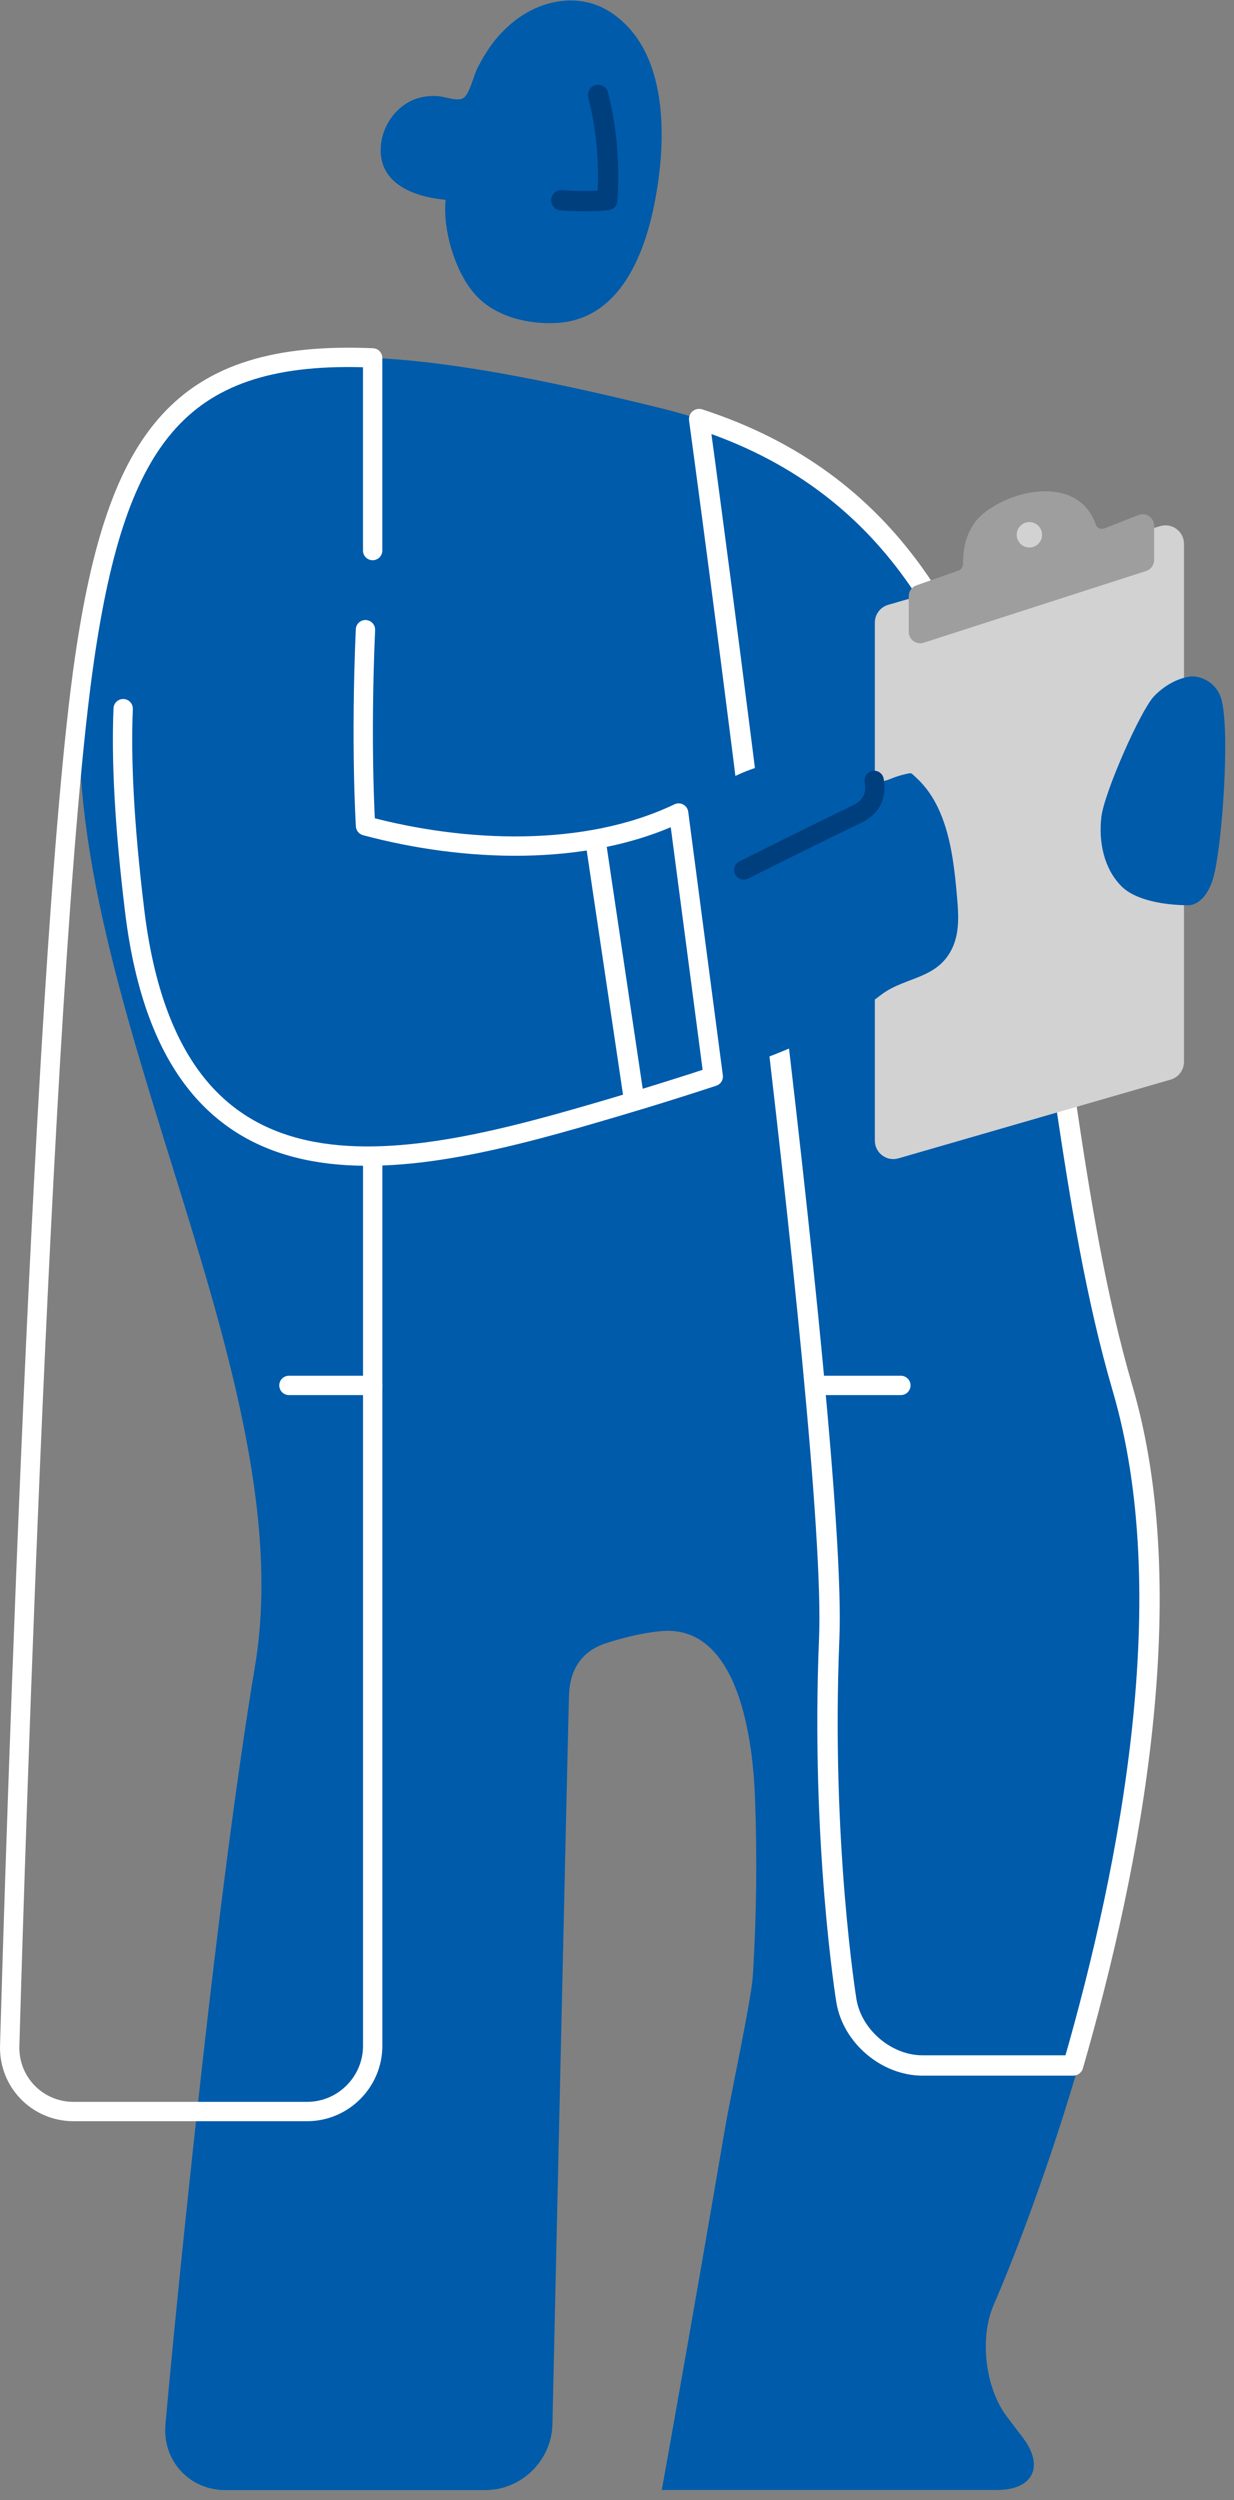 <svg width="119" height="241" viewBox="0 0 119 241" fill="none" xmlns="http://www.w3.org/2000/svg">
<rect x="0" y="0" width="119" height="241" fill="#808080" stroke="none"/>
<g clip-path="url(#clip0_175_1972)">
<path d="M19.497 199.112C17.081 220.726 15.955 233.732 15.955 233.732C15.656 237.202 18.255 240.043 21.726 240.043H46.811C50.287 240.043 53.193 237.193 53.273 233.71C53.273 233.71 54.768 166.687 54.87 163.436C54.946 161.009 56.036 159.19 58.404 158.418C60.09 157.869 61.982 157.401 63.753 157.24C71.376 156.545 72.613 168.163 72.804 173.203C73.022 178.952 72.956 184.715 72.6 190.46C72.453 192.806 70.379 202.435 69.947 204.991C68.35 214.366 66.717 223.737 65.057 233.099C64.647 235.413 64.238 237.724 63.82 240.034H96.145C99.62 240.034 100.742 237.764 98.641 234.994L97.097 232.96C94.992 230.186 94.432 225.316 95.847 222.135C95.847 222.135 118.907 170.242 108.267 133.887C97.627 97.533 104.969 49.55 63.82 39.372C22.67 29.194 12.515 33.677 8.158 63.426C3.806 93.175 29.438 131.465 24.601 160.545C22.759 171.624 20.988 185.803 19.497 199.108" fill="#005BAB"/>
<path d="M78.803 133.553H86.875" stroke="white" stroke-width="1.864" stroke-linecap="round" stroke-linejoin="round"/>
<path d="M103.488 199.111C109.162 179.469 114.021 153.56 108.267 133.891C97.947 98.638 104.542 52.444 67.42 40.398C67.42 40.398 80.788 138.257 79.965 157.953C79.146 177.645 81.62 192.863 81.62 192.863C82.181 196.302 85.483 199.111 88.958 199.111H103.488Z" stroke="white" stroke-width="1.962" stroke-linecap="round" stroke-linejoin="round"/>
<path d="M35.936 53.074V34.502C17.424 33.704 11.291 42.031 8.163 63.426C3.806 93.175 0.936 197.221 0.936 197.221C0.838 200.705 3.606 203.55 7.082 203.55H29.621C33.097 203.55 35.94 200.7 35.94 197.217V111.444" stroke="white" stroke-width="1.864" stroke-linecap="round" stroke-linejoin="round"/>
<path d="M112.89 104.075L86.635 111.666C85.5 111.996 84.365 111.14 84.365 109.953V60.018C84.365 59.224 84.89 58.528 85.651 58.305L111.907 50.714C113.041 50.384 114.176 51.24 114.176 52.427V102.362C114.176 103.156 113.651 103.852 112.89 104.075Z" fill="#D2D2D3"/>
<path d="M18.798 53.917C18.798 53.917 35.726 49.555 35.241 60.701C34.756 71.847 35.25 79.612 35.25 79.612C44.715 82.15 56.455 82.671 65.444 78.376C66.814 77.721 68.18 76.989 69.329 75.99C69.782 75.598 70.121 75.228 70.664 74.938C72.341 74.041 74.397 73.546 76.24 73.109C78.318 72.614 80.481 72.346 82.617 72.56C82.83 72.583 82.986 72.574 83.133 72.73C83.266 72.868 83.324 73.038 83.369 73.221C83.466 73.644 83.555 74.077 83.756 74.465C83.956 74.853 84.294 75.192 84.717 75.286C85.193 75.388 85.669 75.165 86.123 74.987C86.484 74.849 86.853 74.733 87.227 74.648C87.405 74.608 87.609 74.541 87.792 74.541C87.925 74.541 87.997 74.639 88.09 74.724C88.549 75.129 88.971 75.558 89.345 76.044C90.088 77.007 90.627 78.113 91.023 79.26C91.437 80.45 91.699 81.686 91.891 82.93C92.064 84.054 92.18 85.192 92.278 86.324C92.429 88.015 92.567 89.794 91.859 91.338C90.458 94.406 87.351 94.125 85.028 95.856C83.386 97.078 82.007 98.26 80.151 99.205C75.243 101.712 69.925 103.442 64.683 105.093C62.876 105.664 61.065 106.212 59.249 106.747C39.589 112.563 16.733 118.549 12.991 87.845C9.248 57.137 15.363 54.532 18.794 53.917H18.798Z" fill="#005BAB"/>
<path d="M35.242 60.701C34.757 71.847 35.251 79.612 35.251 79.612C44.716 82.15 56.455 82.672 65.444 78.377L68.782 103.777C67.42 104.228 66.054 104.665 64.683 105.093C62.877 105.664 61.065 106.212 59.25 106.748C39.589 112.564 16.734 118.549 12.991 87.846C11.959 79.38 11.678 73.056 11.879 68.315" stroke="white" stroke-width="1.864" stroke-linecap="round" stroke-linejoin="round"/>
<path d="M84.298 75.228C84.516 76.405 84.276 77.703 82.638 78.483C79.078 80.183 71.727 83.867 71.727 83.867" stroke="#003F7E" stroke-width="1.864" stroke-linecap="round" stroke-linejoin="round"/>
<path d="M27.863 133.553H35.936" stroke="white" stroke-width="1.864" stroke-linecap="round" stroke-linejoin="round"/>
<path d="M117.048 84.451C116.55 86.365 115.513 87.275 114.543 87.266C112.211 87.248 109.483 86.771 108.157 85.446C106.457 83.751 105.927 81.151 106.208 78.765C106.488 76.379 109.99 68.493 111.272 67.137C112.193 66.165 113.435 65.42 114.739 65.219C115.557 65.094 117.32 65.634 117.8 67.476C118.619 70.612 117.867 81.311 117.048 84.451Z" fill="#005BAB"/>
<path d="M106.466 50.951C106.158 51.04 105.789 50.915 105.687 50.612C104.071 45.866 97.788 47.03 94.766 49.559C93.378 50.723 92.848 52.534 92.879 54.309C92.884 54.63 92.71 54.929 92.399 55.018L88.371 56.428C87.927 56.584 87.633 57.003 87.633 57.471V60.906C87.633 61.655 88.363 62.19 89.075 61.958L110.533 55.041C110.991 54.894 111.298 54.47 111.298 53.988V50.679C111.298 49.898 110.515 49.363 109.79 49.648L106.461 50.955L106.466 50.951Z" fill="#9E9E9F"/>
<path d="M99.269 52.779C99.945 52.779 100.492 52.23 100.492 51.553C100.492 50.875 99.945 50.326 99.269 50.326C98.593 50.326 98.045 50.875 98.045 51.553C98.045 52.23 98.593 52.779 99.269 52.779Z" fill="#D2D2D3"/>
<path d="M42.974 19.258C42.681 22.108 43.846 26.1 45.733 28.29C47.629 30.484 50.771 31.265 53.57 31.14C59.822 30.864 62.239 24.392 63.209 19.129C64.277 13.335 64.486 4.799 58.834 1.15C56.311 -0.478 53.192 -0.201 50.673 1.297C49.396 2.06 48.288 3.104 47.407 4.303C46.904 4.986 46.476 5.731 46.08 6.48C45.698 7.207 45.351 8.826 44.79 9.37C44.251 9.896 43.014 9.299 42.111 9.259C41.123 9.214 40.175 9.392 39.316 9.896C37.937 10.704 36.967 12.193 36.758 13.777C36.25 17.617 39.819 18.973 42.965 19.263L42.974 19.258Z" fill="#005BAB"/>
<path d="M57.683 9.151C58.506 12.434 58.791 15.636 58.573 19.285C57.295 19.441 55.409 19.405 54.127 19.307" stroke="#003F7E" stroke-width="1.962" stroke-linecap="round" stroke-linejoin="round"/>
<path d="M57.438 81.097L61.073 105.534" stroke="white" stroke-width="1.962" stroke-linecap="round" stroke-linejoin="round"/>
</g>
<defs>
<clipPath id="clip0_175_1972">
<rect width="118.154" height="240" fill="white" transform="translate(0 0.043)"/>
</clipPath>
</defs>
</svg>

